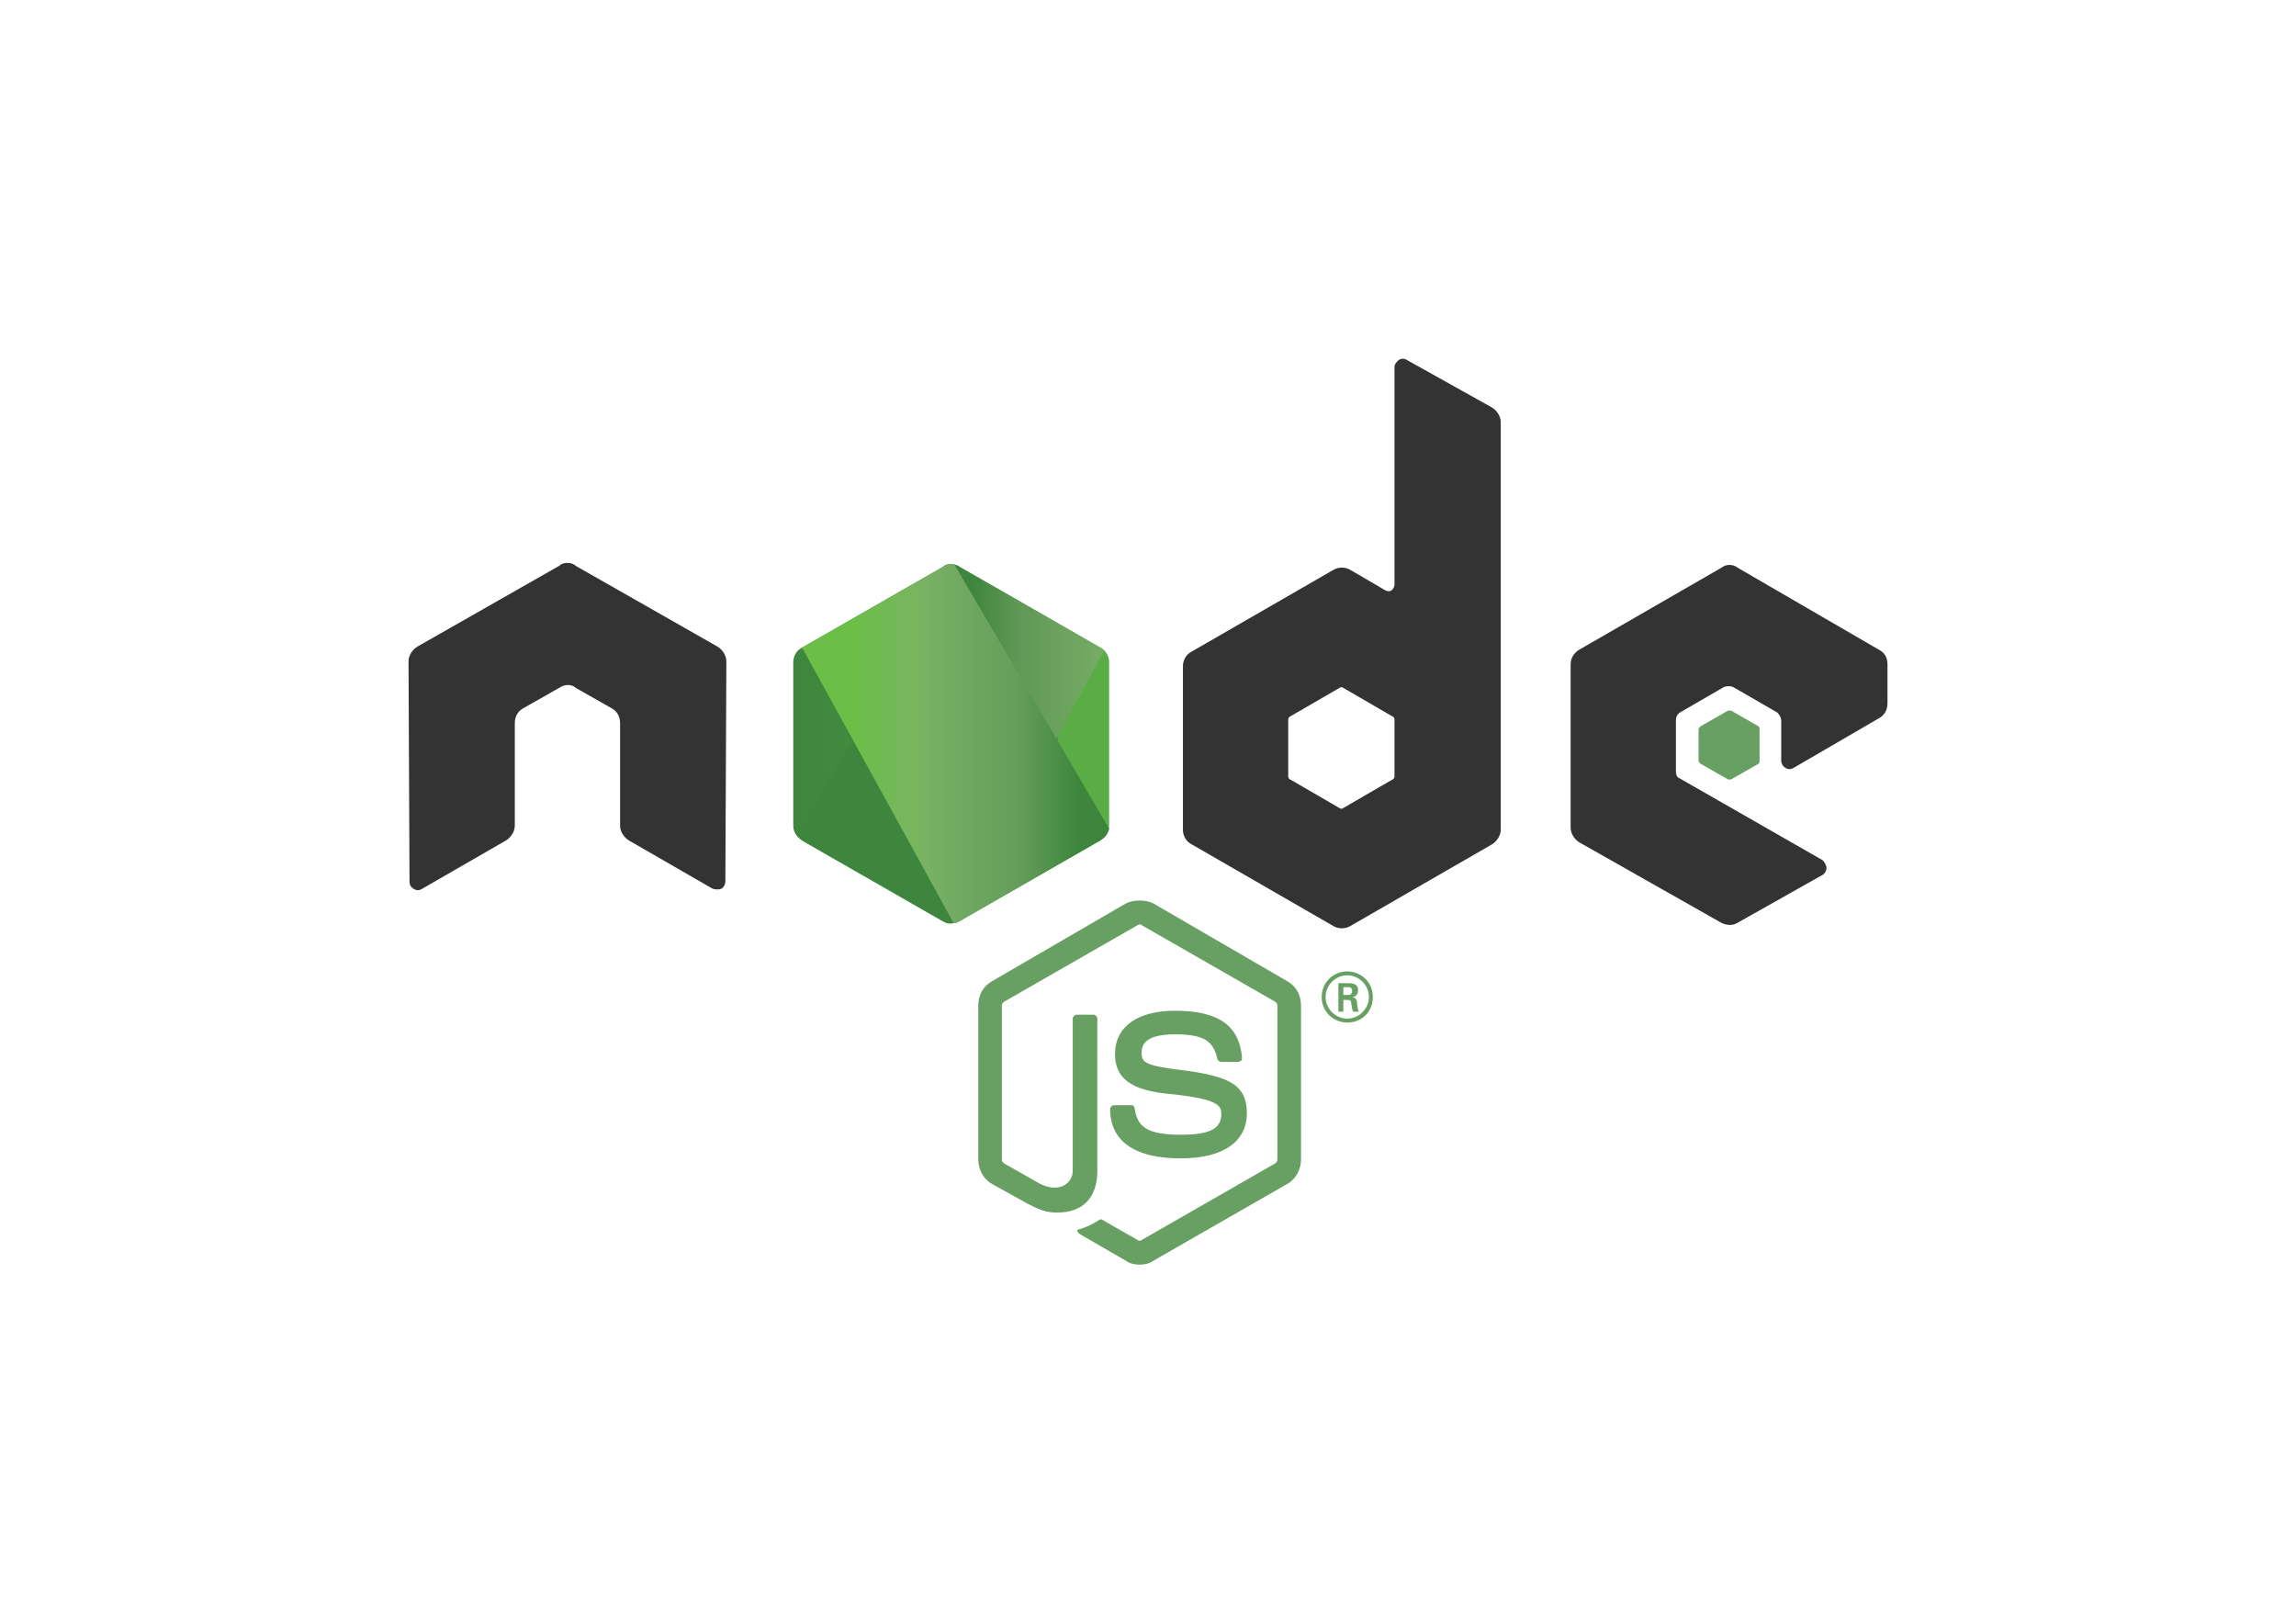 <?xml version="1.0" encoding="UTF-8"?>
<!DOCTYPE svg PUBLIC "-//W3C//DTD SVG 1.1//EN" "http://www.w3.org/Graphics/SVG/1.1/DTD/svg11.dtd">
<!-- Creator: CorelDRAW X7 -->
<svg xmlns="http://www.w3.org/2000/svg" xml:space="preserve" width="70mm" height="49.5mm" version="1.1" style="shape-rendering:geometricPrecision; text-rendering:geometricPrecision; image-rendering:optimizeQuality; fill-rule:evenodd; clip-rule:evenodd"
viewBox="0 0 2333 1650"
 xmlns:xlink="http://www.w3.org/1999/xlink">
 <defs>
  <style type="text/css">
   <![CDATA[
    .fil0 {fill:none}
    .fil2 {fill:#333333}
    .fil1 {fill:#689F63}
    .fil4 {fill:url(#id0)}
    .fil3 {fill:url(#id1)}
    .fil5 {fill:url(#id2)}
   ]]>
  </style>
  <linearGradient id="id0" gradientUnits="userSpaceOnUse" x1="809.6" y1="756.153" x2="1122.24" y2="756.153">
   <stop offset="0" style="stop-opacity:1; stop-color:#3E863D"/>
   <stop offset="0.569" style="stop-opacity:1; stop-color:#3E863D"/>
   <stop offset="0.722" style="stop-opacity:1; stop-color:#619857"/>
   <stop offset="1" style="stop-opacity:1; stop-color:#76AC64"/>
  </linearGradient>
  <linearGradient id="id1" gradientUnits="userSpaceOnUse" x1="806.053" y1="755.91" x2="1126.87" y2="755.91">
   <stop offset="0" style="stop-opacity:1; stop-color:#3E863D"/>
   <stop offset="0.839" style="stop-opacity:1; stop-color:#4C9941"/>
   <stop offset="0.302" style="stop-opacity:1; stop-color:#3E863D"/>
   <stop offset="0.502" style="stop-opacity:1; stop-color:#55934F"/>
   <stop offset="0.8" style="stop-opacity:1; stop-color:#5AAD45"/>
   <stop offset="1" style="stop-opacity:1; stop-color:#5AAD45"/>
  </linearGradient>
  <linearGradient id="id2" gradientUnits="userSpaceOnUse" x1="815.113" y1="755.83" x2="1126.58" y2="755.83">
   <stop offset="0" style="stop-opacity:1; stop-color:#6BBF47"/>
   <stop offset="0.161" style="stop-opacity:1; stop-color:#6BBF47"/>
   <stop offset="0.38" style="stop-opacity:1; stop-color:#79B461"/>
   <stop offset="0.471" style="stop-opacity:1; stop-color:#75AC64"/>
   <stop offset="0.702" style="stop-opacity:1; stop-color:#659E5A"/>
   <stop offset="0.902" style="stop-opacity:1; stop-color:#3E863D"/>
   <stop offset="1" style="stop-opacity:1; stop-color:#3E863D"/>
  </linearGradient>
 </defs>
 <g id="Layer_x0020_1">
  <rect class="fil0" width="2333" height="1650"/>
  <g id="_2371801571088">
   <g>
    <path class="fil1" d="M1158 1285c-5,0 -10,-1 -14,-4l-45 -26c-7,-4 -4,-6 -2,-6 9,-3 11,-4 21,-10 1,0 2,0 3,1l35 20c1,1 3,1 4,0l136 -78c1,-1 2,-2 2,-4l0 -156c0,-2 -1,-3 -2,-4l-136 -78c-1,-1 -3,-1 -4,0l-136 78c-1,1 -2,2 -2,4l0 156c0,2 1,3 2,4l37 21c21,10 33,-2 33,-13l0 -155c0,-2 2,-4 4,-4l17 0c2,0 4,2 4,4l0 155c0,27 -15,42 -40,42 -8,0 -14,0 -31,-9l-36 -20c-9,-5 -14,-15 -14,-25l0 -156c0,-11 5,-20 14,-25l136 -79c8,-4 20,-4 28,0l136 79c9,5 14,14 14,25l0 156c0,10 -5,20 -14,25l-136 78c-4,3 -9,4 -14,4l0 0zm0 0l0 0 0 0z"/>
   </g>
   <g>
    <path class="fil1" d="M1200 1177c-59,0 -72,-27 -72,-50 0,-2 2,-4 4,-4l18 0c2,0 3,2 3,4 3,17 11,26 47,26 29,0 41,-6 41,-21 0,-9 -4,-15 -48,-20 -37,-3 -60,-12 -60,-41 0,-28 23,-44 61,-44 44,0 65,15 68,47 0,2 0,3 -1,4 -1,0 -2,1 -3,1l-17 0c-2,0 -4,-2 -4,-3 -4,-19 -15,-25 -43,-25 -31,0 -34,11 -34,19 0,10 4,13 46,18 42,6 61,14 61,43 0,29 -24,46 -67,46l0 0zm165 -166l5 0c3,0 4,-2 4,-4 0,-4 -3,-4 -4,-4l-5 0 0 8zm-5 -12l10 0c3,0 10,0 10,7 0,6 -4,7 -6,7 4,1 5,3 5,7 0,2 1,7 2,8l-6 0c-1,-1 -2,-9 -2,-9 0,-2 -1,-3 -3,-3l-5 0 0 12 -5 0 0 -29zm-13 14c0,12 10,22 22,22 12,0 22,-10 22,-22 0,-12 -10,-22 -22,-22 -12,0 -22,10 -22,22l0 0zm48 0c0,15 -11,26 -26,26 -14,0 -26,-11 -26,-26 0,-15 12,-26 26,-26 14,0 26,11 26,26l0 0zm0 0l0 0 0 0z"/>
   </g>
   <path class="fil2" d="M738 672c0,-6 -4,-12 -9,-15l-144 -82c-2,-2 -5,-3 -8,-3l-1 0c-3,0 -6,1 -8,3l-144 82c-5,3 -9,9 -9,15l1 223c0,4 1,6 4,8 3,2 6,2 9,0l85 -49c5,-3 9,-9 9,-15l0 -104c0,-7 3,-12 8,-15l37 -21c3,-2 6,-3 9,-3 3,0 6,1 8,3l37 21c5,3 8,8 8,15l0 104c0,6 4,12 9,15l85 49c3,1 7,1 9,0 3,-2 4,-5 4,-8l1 -223zm679 117c0,1 -1,3 -2,3l-50 29c-1,1 -3,1 -4,0l-50 -29c-1,0 -2,-2 -2,-3l0 -58c0,-1 1,-3 2,-3l50 -29c1,-1 3,-1 4,0l50 29c1,0 2,2 2,3l0 58zm13 -423c-3,-2 -6,-2 -9,0 -2,2 -4,4 -4,7l0 221c0,2 -1,4 -3,6 -2,1 -4,1 -6,0l-36 -21c-5,-3 -12,-3 -17,0l-144 83c-6,3 -9,9 -9,15l0 166c0,6 3,12 9,15l144 83c5,3 12,3 17,0l144 -83c5,-3 9,-9 9,-15l0 -414c0,-6 -4,-12 -9,-15l-86 -48zm479 364c6,-3 9,-9 9,-15l0 -40c0,-7 -3,-12 -9,-15l-143 -83c-5,-4 -12,-4 -17,0l-144 83c-5,3 -9,8 -9,15l0 166c0,6 4,12 9,15l143 81c5,3 12,4 17,1l87 -49c2,-1 4,-4 4,-7 0,-3 -2,-6 -4,-8l-145 -83c-3,-1 -4,-4 -4,-7l0 -52c0,-3 1,-6 4,-8l45 -26c3,-1 6,-1 9,0l45 26c2,2 4,5 4,8l0 41c0,3 2,6 4,7 3,2 6,2 9,0l86 -50zm0 0z"/>
   <path class="fil1" d="M1756 722c1,0 2,0 3,0l28 16c1,1 1,2 1,3l0 32c0,1 0,2 -1,3l-28 16c-1,0 -2,0 -3,0l-28 -16c-1,-1 -2,-2 -2,-3l0 -32c0,-1 1,-2 2,-3l28 -16zm0 0z"/>
   <g>
    <path class="fil3" d="M958 576l-143 82c-6,3 -9,9 -9,15l0 166c0,6 3,11 9,15l143 82c5,3 12,3 17,0l143 -82c6,-4 9,-9 9,-15l0 -166c0,-6 -3,-12 -9,-15l-143 -82c-3,-2 -6,-3 -9,-3 -3,0 -6,1 -8,3l0 0zm0 0l0 0 0 0z"/>
    <path class="fil4" d="M810 849c1,2 3,3 5,5l122 70 21 12c3,2 6,3 10,2 1,0 2,0 3,0l151 -277c-1,-1 -2,-2 -4,-3l-94 -54 -49 -28c-1,-1 -3,-2 -5,-2l-160 275z"/>
    <path class="fil5" d="M1127 842l0 0 -157 -268c-1,-1 -2,-1 -4,-1l0 0 0 0 0 0 0 0 0 0c0,0 -1,0 -1,0l0 0c-3,1 -5,1 -7,3l-143 82 154 280c2,0 4,-1 6,-2l143 -82c5,-3 8,-7 9,-12zm-162 -269l0 0 0 0z"/>
   </g>
  </g>
 </g>
</svg>
